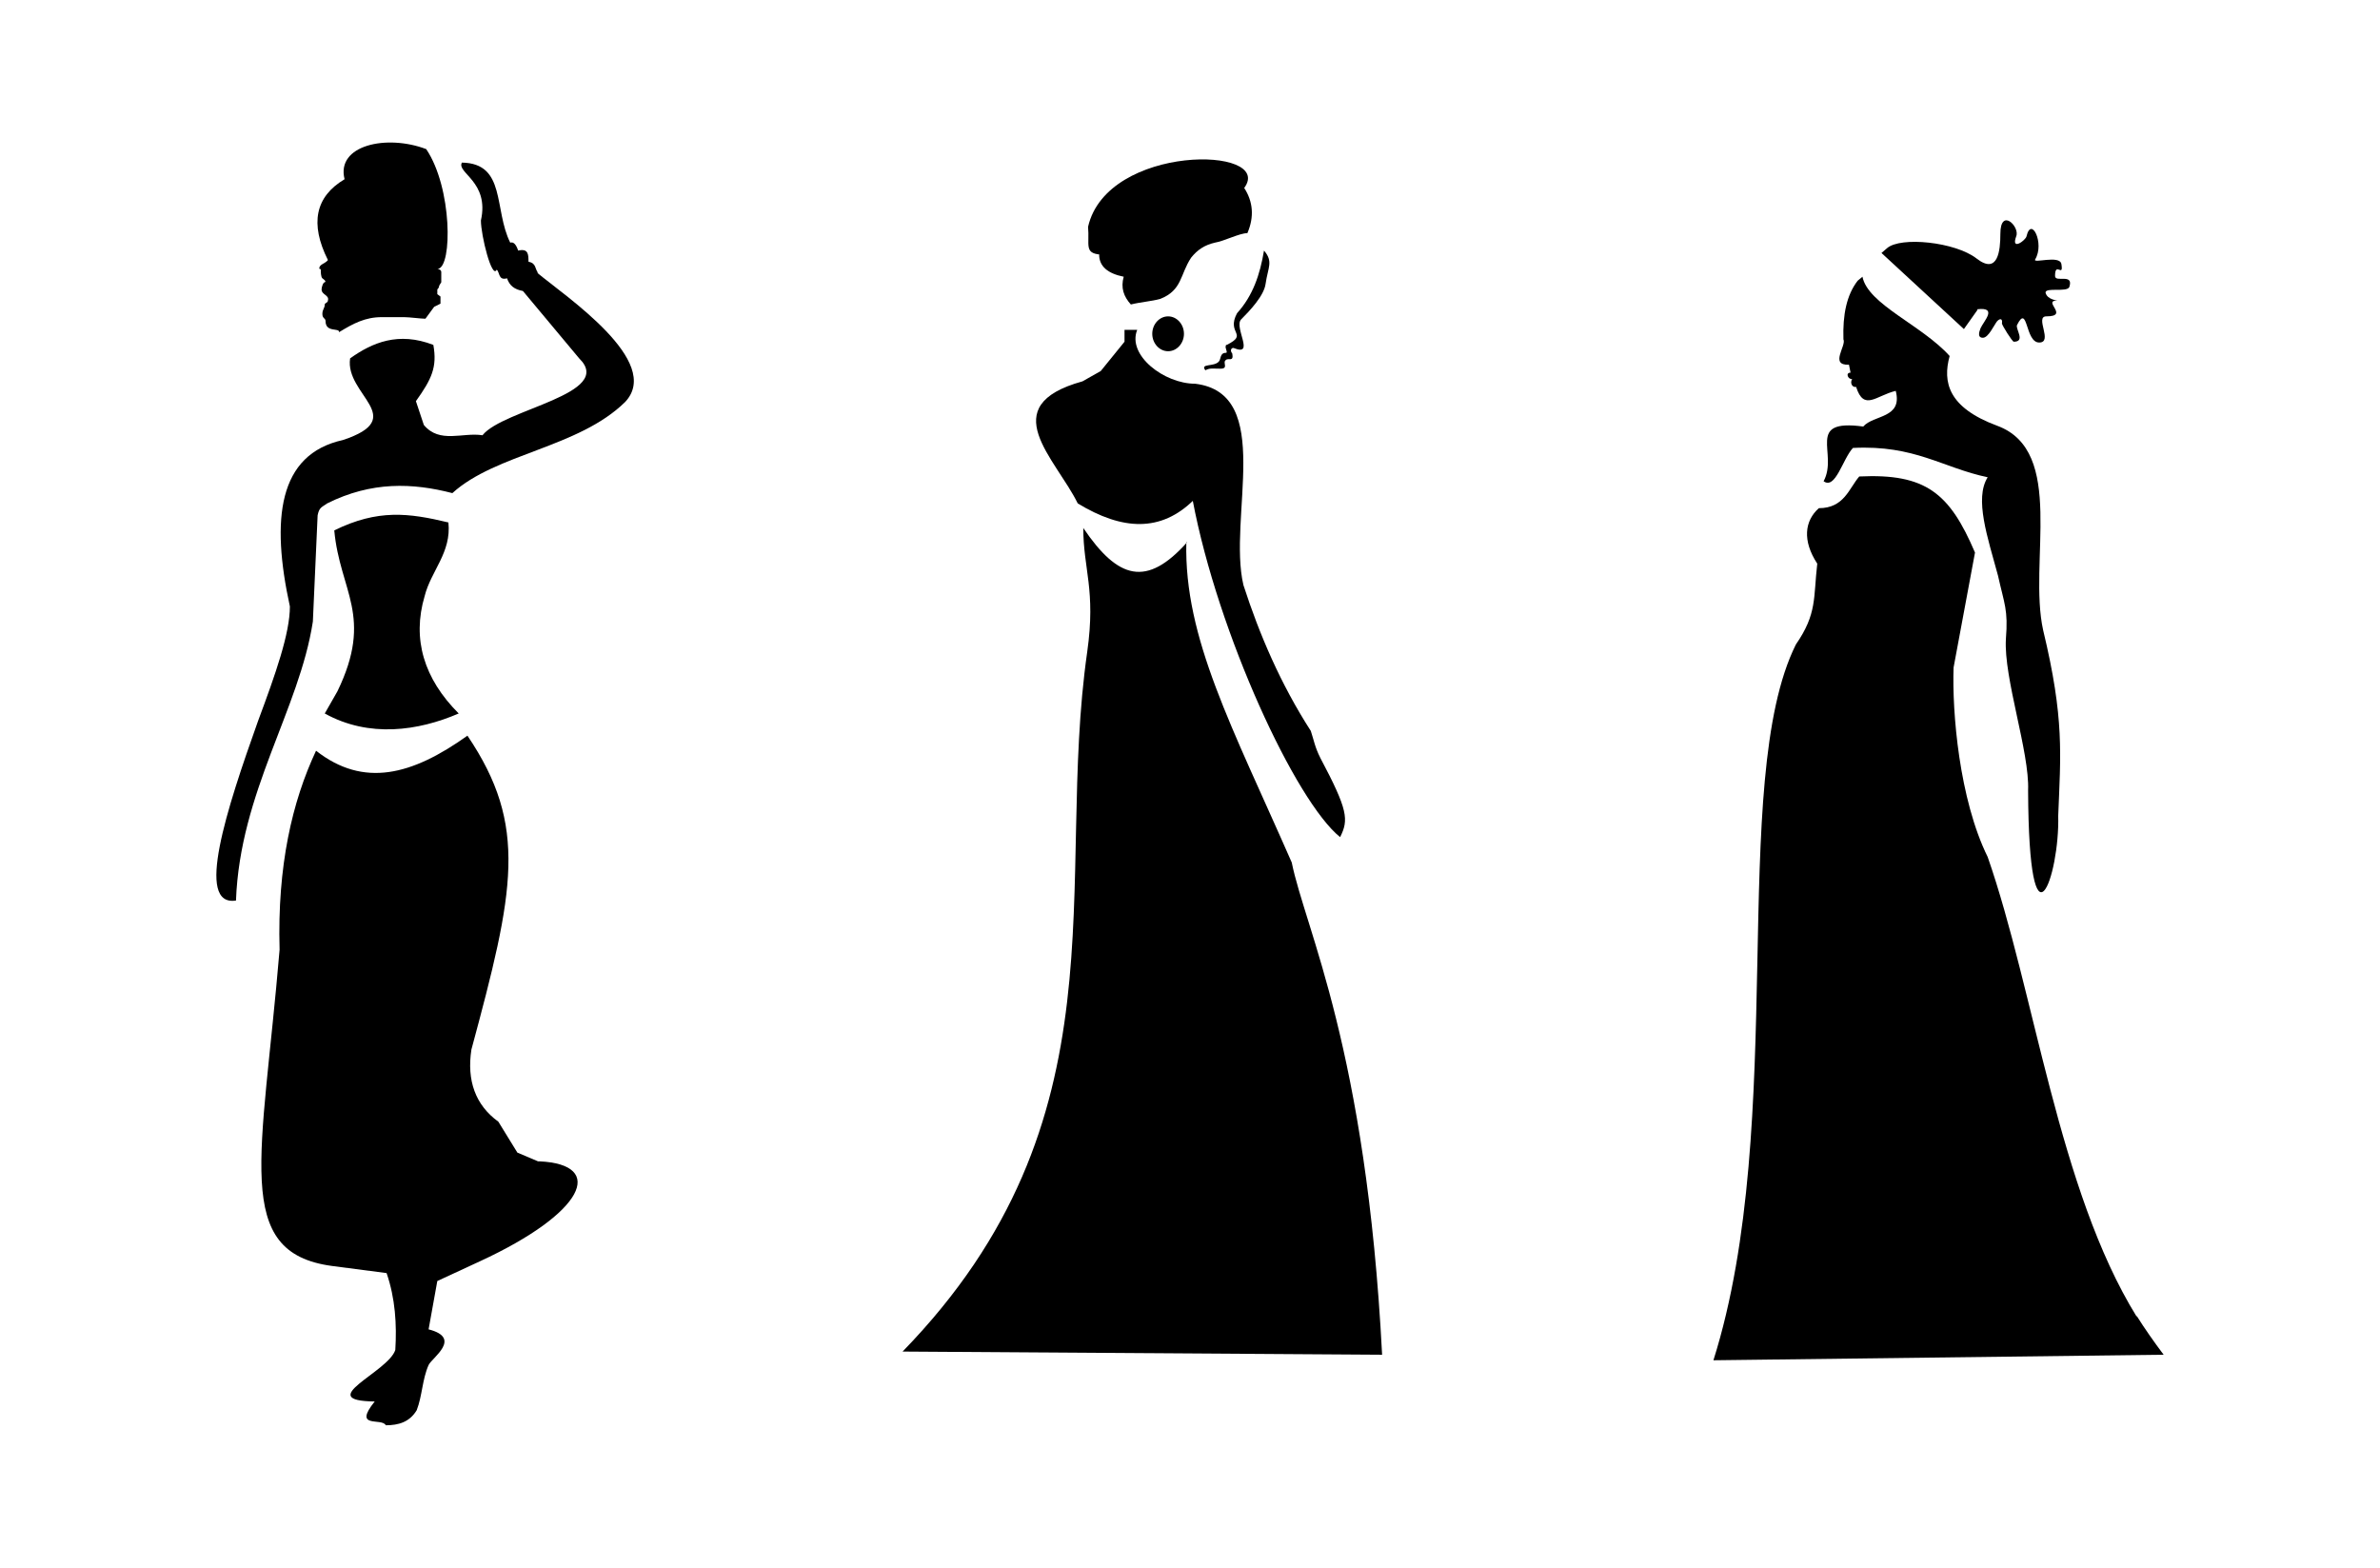 <?xml version="1.0" encoding="iso-8859-1"?>
<!-- Generator: Adobe Illustrator 28.5.0, SVG Export Plug-In . SVG Version: 9.03 Build 54727)  -->
<svg version="1.1" id="Livello_1" xmlns="http://www.w3.org/2000/svg" xmlns:xlink="http://www.w3.org/1999/xlink" x="0px" y="0px"
	 viewBox="0 0 935.435 616.187" style="enable-background:new 0 0 935.435 616.187;" xml:space="preserve">
<g id="Capa_1">
	<path d="M481.852,135.867c-0.623,0.623,0.934,2.803,0,2.803c-2.492,0-1.869,2.492-2.803,3.426c-1.869,2.18-7.475,0.623-5.295,3.426
		c1.869-0.934,2.492-0.623,5.918-0.623c3.426,0,0.623-2.492,2.18-3.426c0.934-0.934,3.114,0.934,2.492-2.492
		c-1.246-1.557,0-2.492,0.623-2.18c8.413,3.426,0-8.102,2.803-11.216c3.426-3.426,9.036-9.348,9.659-14.019
		c0.934-6.54,3.114-8.725-0.623-13.085l0,0c-1.557,9.348-4.36,17.757-10.594,24.613c-4.36,8.102,4.672,8.102-4.049,12.462h-0.311
		V135.867z"/>
	<path d="M432.008,100.037c0,4.672,3.426,7.475,9.659,8.725c-1.246,4.36,0,7.786,2.803,10.905c3.737-0.934,8.102-1.246,11.528-2.18
		c8.725-3.426,7.786-9.659,12.151-16.2c2.492-3.115,5.295-4.983,9.348-5.918c3.737-0.623,9.659-3.737,12.774-3.737
		c2.803-6.54,2.18-12.462-1.246-17.757c12.151-16.511-53.894-17.445-61.373,15.265c0.623,7.163-1.557,10.282,4.672,10.905
		C432.319,100.037,432.008,100.037,432.008,100.037z"/>
	<path d="M452.883,131.191c0,3.737,2.803,6.852,6.229,6.852c3.426,0,6.229-3.115,6.229-6.852c0-3.737-2.803-6.852-6.229-6.852
		C455.686,124.339,452.883,127.453,452.883,131.191z"/>
	<path d="M468.771,196.612c9.971,52.648,40.501,118.381,57.947,132.4c3.426-6.852,3.115-10.594-7.786-31.153
		c-2.18-4.36-2.492-6.852-3.737-10.594c-11.839-18.38-20.248-38.005-26.482-57.324c-6.229-26.482,12.462-75.392-19.003-79.129
		c-12.151,0-26.793-11.216-22.74-21.183h-4.992v4.672l-9.348,11.528l-7.163,4.049c-34.891,9.659-10.594,30.219-1.869,47.976
		c17.445,10.594,32.711,11.528,45.796-1.557h-0.623C468.771,196.296,468.771,196.612,468.771,196.612z"/>
	<path d="M728.277,176.052c24.302-1.246,35.202,7.786,52.959,11.528c-5.295,8.413,0,23.674,4.049,38.628
		c2.492,11.216,4.049,13.397,3.115,24.924c-0.934,15.265,9.348,44.55,8.725,59.504c0.311,68.224,12.462,33.645,11.839,9.971
		c0.934-23.986,2.492-38.005-5.918-72.9l0,0c-5.918-26.793,9.036-70.405-18.068-80.375c-19.314-7.163-21.494-17.134-18.691-27.416
		c-10.905-12.151-32.088-20.248-34.268-31.153l-1.869,1.557c-4.36,5.606-5.918,13.397-5.606,23.052
		c1.246,2.492-5.606,10.282,2.18,9.971l0.623,3.115c-2.18,0-0.934,2.803,0.623,2.492c-0.934,1.557,0,3.426,1.557,3.115
		c3.115,9.659,7.786,3.426,15.577,1.557c2.803,10.905-8.725,9.348-12.774,14.019c-23.052-3.115-9.659,10.594-15.577,21.494
		C721.421,192.563,724.224,180.412,728.277,176.052L728.277,176.052L728.277,176.052z"/>
	<path d="M777.187,121.536c8.102-0.934,2.492,4.672,1.246,7.475c-0.623,1.557-1.246,3.737,0.934,3.737s4.36-4.983,5.606-6.54
		c1.246-1.246,2.18-0.934,1.869,0.934c0,0.623,4.049,7.163,4.672,7.163c4.672,0,0.623-4.983,1.246-6.54
		c4.36-8.725,3.115,6.852,8.725,6.852c5.606,0-1.869-10.282,2.803-10.282c9.348,0-1.869-6.229,4.36-6.229
		c0,0-4.049-0.311-4.672-3.115c0-2.18,8.413,0,9.348-2.18c1.869-5.606-5.606-1.557-5.606-4.36c0-5.918,3.426,0.934,2.492-4.672
		c-0.623-3.737-11.528,0-10.282-1.869c3.737-6.229-1.557-17.134-3.426-9.036c-0.311,1.557-6.229,5.918-4.049,0
		c1.557-3.737-6.229-11.528-6.229-0.934l0,0c0,6.54-0.934,16.2-9.348,9.659c-8.413-6.54-29.908-8.725-35.202-4.049l-2.18,1.869
		l32.399,29.908l5.295-7.475l0,0V121.536z"/>
	<path d="M839.806,517.49c-30.842-49.845-40.186-128.04-58.57-180.688c-11.216-22.74-14.019-57.012-13.397-74.458l0,0l8.413-45.173
		c-9.971-23.363-19.314-31.153-45.484-29.908c-4.049,4.672-5.918,12.462-15.888,12.462c-5.606,4.983-6.54,12.774-0.623,21.806
		c-1.557,13.397,0,19.626-8.413,31.776c-26.793,53.894-2.803,187.544-32.399,281.311l176.95-2.18
		c-3.737-4.983-7.475-10.282-10.594-15.265l0,0v0.316H839.806z"/>
	<path d="M126.083,105.959c0,0.934,0,2.803,0.623,3.426c0,0,1.869,1.246,0.934,1.557c-0.623,0-1.246,1.869-1.246,2.803
		c0,2.18,3.115,2.18,2.492,4.36c0,0.934-1.246,0.934-1.246,1.557c0,1.557-0.934,1.869-0.934,3.737c0,1.869,1.246,1.557,1.246,2.803
		c0,4.672,5.606,2.492,5.295,4.36l0,0c5.606-3.426,10.282-5.918,16.823-5.918s5.918,0,8.725,0c2.18,0,6.54,0.623,8.413,0.623
		l3.426-4.672h-1.246c0,0,0.934,0,1.246,0l2.492-1.246v-2.803l-1.246-0.934v-0.623c0,0,0-0.623,0-1.246c0,0,0.623-0.623,0.623-0.934
		c0-0.623,0.623-1.246,0.934-1.869v-4.049c0-1.246-2.18-1.246-1.246-1.246c5.606-0.934,5.606-31.776-4.672-47.042l0,0
		c-15.577-5.918-35.514-1.557-32.088,11.839c-11.528,6.852-13.708,17.445-6.54,31.776c-1.246,1.557-3.426,1.557-3.426,3.426h0.311
		L126.083,105.959z"/>
	<path d="M466.587,213.123c-15.888,17.757-27.105,14.642-40.813-5.606c0,16.2,4.983,24.297,1.557,48.599
		c-13.085,91.28,16.2,183.802-72.585,275.082l188.478,1.246c-6.229-120.561-30.219-167.291-35.514-193.461
		c-23.363-53.271-42.37-88.161-41.436-125.86l0,0C466.276,213.123,466.587,213.123,466.587,213.123z"/>
	<path d="M211.446,107.205L211.446,107.205c-1.246-1.557-0.623-3.737-3.737-4.36c0-2.803,0-5.295-4.049-4.36
		c-0.829-2.492-1.869-3.531-3.115-3.115c-6.54-13.085-1.557-31.153-19.003-31.465c-2.18,4.049,10.905,7.475,7.475,22.74
		c0,5.918,4.36,23.363,6.229,19.314c1.246,1.246,0.623,4.36,4.049,3.426c0.934,2.803,2.803,4.36,6.229,4.983l22.117,26.482
		c14.331,14.019-29.908,19.937-38.005,30.219c-7.786-1.246-16.823,3.426-23.052-4.049l-3.115-9.348
		c6.229-8.725,8.413-13.397,6.852-22.117c-13.708-5.295-23.986-0.934-32.711,5.295c-2.18,14.331,23.363,23.363-2.803,32.088
		c-25.547,5.606-28.35,31.153-20.871,65.421c0,10.594-5.606,26.482-12.462,44.861c-12.462,34.891-24.924,73.212-8.725,70.716
		c1.557-42.681,24.924-75.081,30.219-109.66l1.869-41.747c0.623-3.115,1.557-3.115,3.737-4.672
		c17.445-8.725,33.645-8.098,49.222-4.049l0,0c17.134-15.577,49.533-17.757,67.913-35.825
		c14.954-15.888-23.363-41.436-34.579-50.779l0,0L211.446,107.205z"/>
	<path d="M127.645,280.418c17.445,9.659,36.76,6.852,52.648,0c-13.708-13.708-18.38-29.285-13.397-46.107l0,0
		c2.492-9.971,10.594-17.134,9.348-28.973c-15.577-3.737-27.728-5.295-44.861,3.115c2.18,23.986,15.577,33.645,1.246,63.241
		C132.628,271.693,127.645,280.418,127.645,280.418z"/>
	<path d="M211.446,456.429l-8.098-3.426l-7.475-12.151c-9.036-6.54-12.462-16.2-10.594-28.35
		c16.823-62.307,22.429-87.85-1.557-123.368l0,0c-21.806,15.577-40.813,20.56-59.504,5.918
		c-9.348,19.937-15.265,45.173-14.331,78.195c-6.852,81.932-18.691,119.004,20.56,124.302l21.494,2.803
		c3.426,9.971,4.049,20.248,3.426,30.219c-2.803,8.725-32.399,19.937-8.098,20.248c-8.725,10.905,2.803,6.229,4.36,9.348
		c4.983,0,9.348-1.246,12.151-5.918c2.18-5.606,2.18-12.151,4.672-17.757c1.246-2.803,13.397-10.594,0-14.019l3.426-19.003
		l16.823-7.786c41.124-19.003,49.533-38.005,23.363-39.251h-0.619V456.429z"/>
</g>
</svg>
